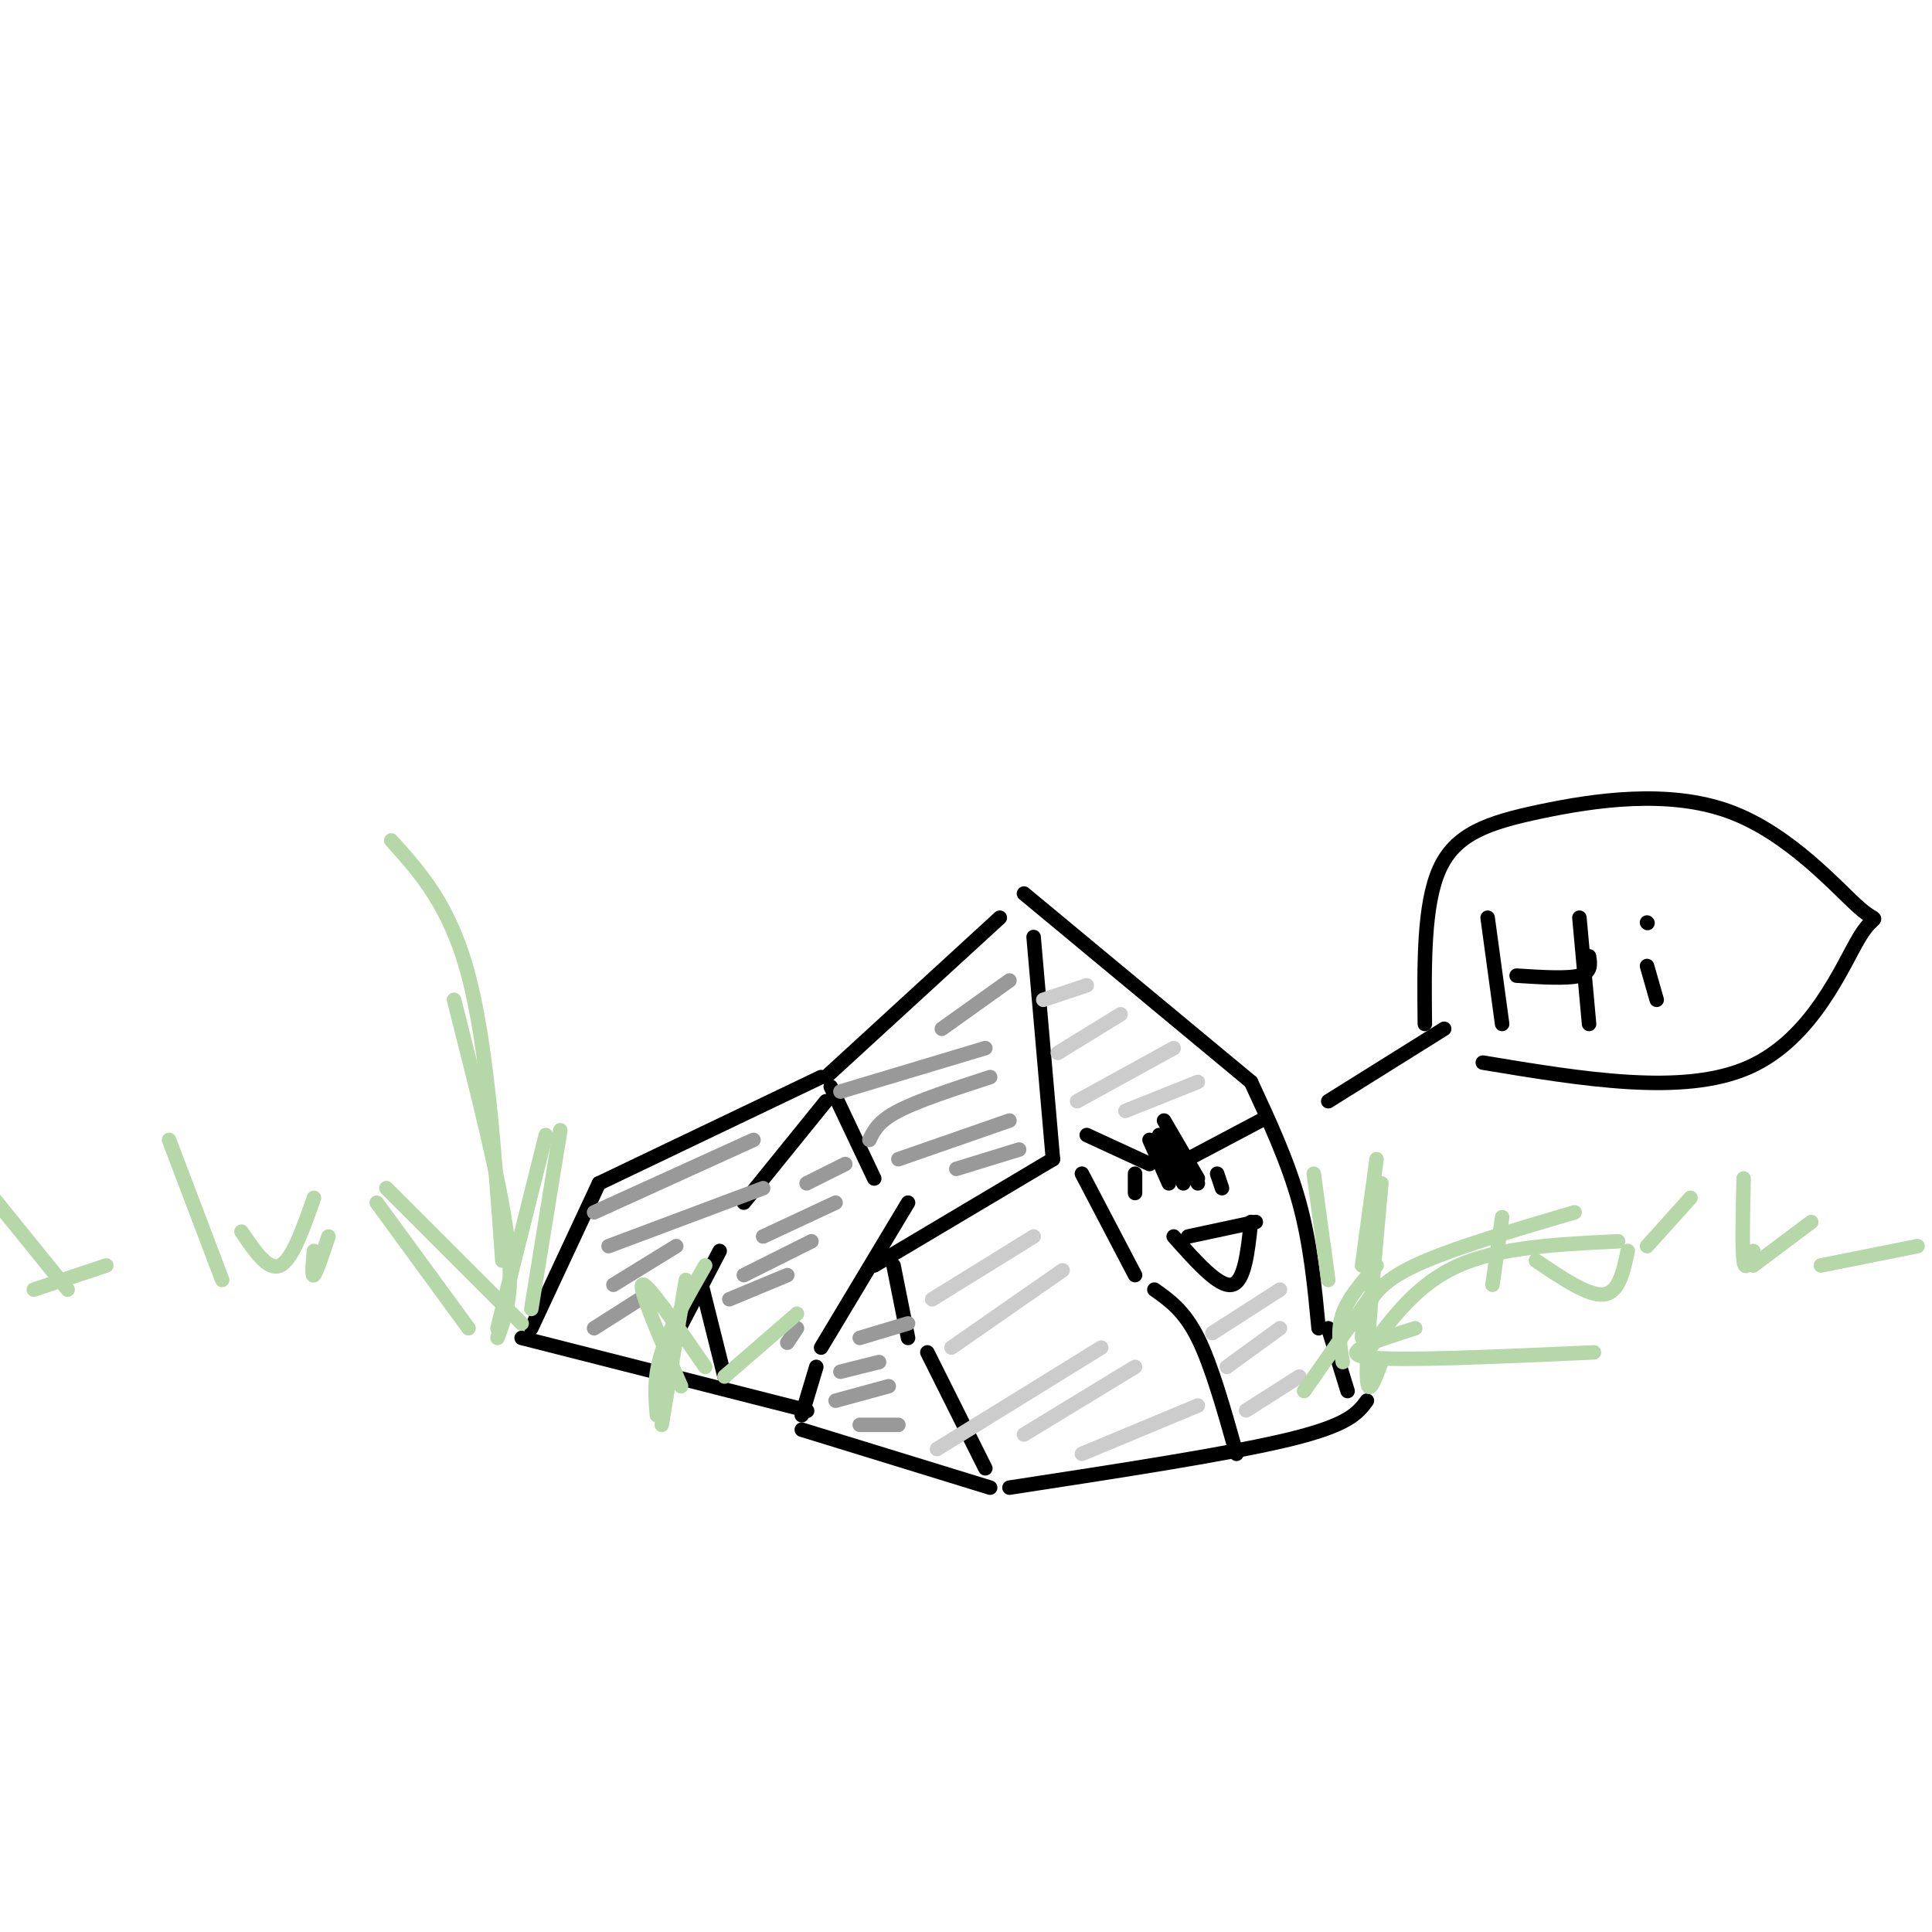 <svg viewBox='0 0 400 400' version='1.1' xmlns='http://www.w3.org/2000/svg' xmlns:xlink='http://www.w3.org/1999/xlink'><g fill='none' stroke='rgb(0,0,0)' stroke-width='3' stroke-linecap='round' stroke-linejoin='round'><path d='M110,275c0.000,0.000 14.000,-30.000 14,-30'/><path d='M124,245c0.000,0.000 46.000,-22.000 46,-22'/><path d='M171,223c0.000,0.000 36.000,-33.000 36,-33'/><path d='M212,185c0.000,0.000 47.000,39.000 47,39'/><path d='M259,224c3.833,8.250 7.667,16.500 10,25c2.333,8.500 3.167,17.250 4,26'/><path d='M108,277c0.000,0.000 59.000,15.000 59,15'/><path d='M167,292c0.000,0.000 0.100,0.100 0.1,0.1'/><path d='M169,283c0.000,0.000 -3.000,10.000 -3,10'/><path d='M166,296c0.000,0.000 39.000,12.000 39,12'/><path d='M209,308c22.833,-3.500 45.667,-7.000 58,-10c12.333,-3.000 14.167,-5.500 16,-8'/><path d='M275,275c0.000,0.000 4.000,13.000 4,13'/><path d='M170,279c0.000,0.000 18.000,-30.000 18,-30'/><path d='M185,262c0.000,0.000 3.000,15.000 3,15'/><path d='M192,280c0.000,0.000 12.000,24.000 12,24'/><path d='M181,244c0.000,0.000 -9.000,-19.000 -9,-19'/><path d='M171,228c0.000,0.000 -17.000,21.000 -17,21'/><path d='M149,259c0.000,0.000 -13.000,25.000 -13,25'/><path d='M145,265c0.000,0.000 5.000,20.000 5,20'/><path d='M214,194c0.000,0.000 4.000,46.000 4,46'/><path d='M218,240c0.000,0.000 -37.000,22.000 -37,22'/><path d='M224,243c0.000,0.000 11.000,21.000 11,21'/><path d='M239,267c3.083,2.167 6.167,4.333 9,10c2.833,5.667 5.417,14.833 8,24'/><path d='M225,235c0.000,0.000 13.000,6.000 13,6'/><path d='M244,241c0.000,0.000 17.000,-9.000 17,-9'/><path d='M235,243c0.000,0.000 0.000,4.000 0,4'/><path d='M252,243c0.000,0.000 1.000,3.000 1,3'/><path d='M243,256c4.667,5.250 9.333,10.500 12,10c2.667,-0.500 3.333,-6.750 4,-13'/><path d='M238,236c0.000,0.000 4.000,9.000 4,9'/><path d='M243,236c0.000,0.000 5.000,9.000 5,9'/><path d='M241,232c0.000,0.000 7.000,12.000 7,12'/><path d='M240,235c0.000,0.000 5.000,10.000 5,10'/></g>
<g fill='none' stroke='rgb(153,153,153)' stroke-width='3' stroke-linecap='round' stroke-linejoin='round'><path d='M123,251c0.000,0.000 33.000,-15.000 33,-15'/><path d='M126,258c0.000,0.000 32.000,-12.000 32,-12'/><path d='M127,266c0.000,0.000 13.000,-8.000 13,-8'/><path d='M123,275c0.000,0.000 11.000,-7.000 11,-7'/><path d='M167,245c0.000,0.000 8.000,-4.000 8,-4'/><path d='M158,256c0.000,0.000 15.000,-7.000 15,-7'/><path d='M154,264c0.000,0.000 14.000,-7.000 14,-7'/><path d='M151,269c0.000,0.000 12.000,-5.000 12,-5'/><path d='M163,278c0.000,0.000 2.000,-3.000 2,-3'/><path d='M178,277c0.000,0.000 10.000,-3.000 10,-3'/><path d='M174,284c0.000,0.000 8.000,-2.000 8,-2'/><path d='M173,290c0.000,0.000 11.000,-3.000 11,-3'/><path d='M178,295c0.000,0.000 8.000,0.000 8,0'/><path d='M195,213c0.000,0.000 14.000,-10.000 14,-10'/><path d='M174,226c0.000,0.000 30.000,-9.000 30,-9'/><path d='M180,236c0.917,-1.917 1.833,-3.833 6,-6c4.167,-2.167 11.583,-4.583 19,-7'/><path d='M186,240c0.000,0.000 23.000,-8.000 23,-8'/><path d='M198,242c0.000,0.000 13.000,-4.000 13,-4'/></g>
<g fill='none' stroke='rgb(204,204,204)' stroke-width='3' stroke-linecap='round' stroke-linejoin='round'><path d='M193,269c0.000,0.000 21.000,-13.000 21,-13'/><path d='M197,279c0.000,0.000 23.000,-16.000 23,-16'/><path d='M194,300c0.000,0.000 34.000,-21.000 34,-21'/><path d='M212,297c0.000,0.000 23.000,-14.000 23,-14'/><path d='M224,301c0.000,0.000 24.000,-10.000 24,-10'/><path d='M216,207c0.000,0.000 9.000,-3.000 9,-3'/><path d='M219,218c0.000,0.000 13.000,-8.000 13,-8'/><path d='M223,228c0.000,0.000 20.000,-11.000 20,-11'/><path d='M233,230c0.000,0.000 15.000,-6.000 15,-6'/><path d='M251,276c0.000,0.000 14.000,-9.000 14,-9'/><path d='M254,283c0.000,0.000 11.000,-8.000 11,-8'/><path d='M258,292c0.000,0.000 11.000,-7.000 11,-7'/></g>
<g fill='none' stroke='rgb(182,215,168)' stroke-width='3' stroke-linecap='round' stroke-linejoin='round'><path d='M103,277c1.750,-4.667 3.500,-9.333 2,-21c-1.500,-11.667 -6.250,-30.333 -11,-49'/><path d='M81,174c6.083,6.750 12.167,13.500 16,28c3.833,14.500 5.417,36.750 7,59'/><path d='M103,275c0.000,0.000 10.000,-40.000 10,-40'/><path d='M116,234c0.000,0.000 -6.000,37.000 -6,37'/><path d='M108,274c0.000,0.000 -28.000,-28.000 -28,-28'/><path d='M78,249c0.000,0.000 19.000,26.000 19,26'/><path d='M270,288c0.000,0.000 14.000,-20.000 14,-20'/><path d='M285,262c-2.917,3.333 -5.833,6.667 -7,10c-1.167,3.333 -0.583,6.667 0,10'/><path d='M282,277c0.044,-1.778 0.089,-3.556 1,-6c0.911,-2.444 2.689,-5.556 10,-9c7.311,-3.444 20.156,-7.222 33,-11'/><path d='M283,280c5.167,-7.083 10.333,-14.167 19,-18c8.667,-3.833 20.833,-4.417 33,-5'/><path d='M293,275c-8.083,2.583 -16.167,5.167 -10,6c6.167,0.833 26.583,-0.083 47,-1'/><path d='M286,282c-1.500,4.083 -3.000,8.167 -3,2c0.000,-6.167 1.500,-22.583 3,-39'/><path d='M285,240c0.000,0.000 -3.000,22.000 -3,22'/><path d='M272,243c0.000,0.000 3.000,22.000 3,22'/><path d='M137,295c0.000,0.000 5.000,-30.000 5,-30'/><path d='M146,262c-3.667,6.417 -7.333,12.833 -9,18c-1.667,5.167 -1.333,9.083 -1,13'/><path d='M165,272c0.000,0.000 -15.000,13.000 -15,13'/><path d='M146,283c-6.083,-8.833 -12.167,-17.667 -13,-17c-0.833,0.667 3.583,10.833 8,21'/><path d='M46,265c0.000,0.000 -11.000,-29.000 -11,-29'/><path d='M50,255c2.750,4.083 5.500,8.167 8,7c2.500,-1.167 4.750,-7.583 7,-14'/><path d='M65,259c-0.250,2.750 -0.500,5.500 0,5c0.500,-0.500 1.750,-4.250 3,-8'/><path d='M14,267c0.000,0.000 -17.000,-21.000 -17,-21'/><path d='M7,267c0.000,0.000 15.000,-5.000 15,-5'/><path d='M309,266c0.000,0.000 2.000,-14.000 2,-14'/><path d='M318,261c5.417,3.667 10.833,7.333 14,7c3.167,-0.333 4.083,-4.667 5,-9'/><path d='M341,258c0.000,0.000 9.000,-10.000 9,-10'/><path d='M361,244c-0.167,7.250 -0.333,14.500 0,17c0.333,2.500 1.167,0.250 2,-2'/><path d='M363,262c0.000,0.000 12.000,-9.000 12,-9'/><path d='M377,262c0.000,0.000 20.000,-4.000 20,-4'/></g>
<g fill='none' stroke='rgb(0,0,0)' stroke-width='3' stroke-linecap='round' stroke-linejoin='round'><path d='M246,256c0.000,0.000 14.000,-3.000 14,-3'/><path d='M275,228c0.000,0.000 24.000,-15.000 24,-15'/><path d='M295,212c-0.139,-12.331 -0.279,-24.662 3,-32c3.279,-7.338 9.976,-9.683 21,-12c11.024,-2.317 26.374,-4.604 39,0c12.626,4.604 22.529,16.100 27,20c4.471,3.900 3.512,0.204 0,6c-3.512,5.796 -9.575,21.085 -23,27c-13.425,5.915 -34.213,2.458 -55,-1'/><path d='M308,190c0.000,0.000 3.000,22.000 3,22'/><path d='M314,202c5.250,0.333 10.500,0.667 13,0c2.500,-0.667 2.250,-2.333 2,-4'/><path d='M327,190c0.000,0.000 2.000,22.000 2,22'/><path d='M341,200c0.000,0.000 2.000,7.000 2,7'/><path d='M341,191c0.000,0.000 0.100,0.100 0.1,0.1'/></g>
</svg>